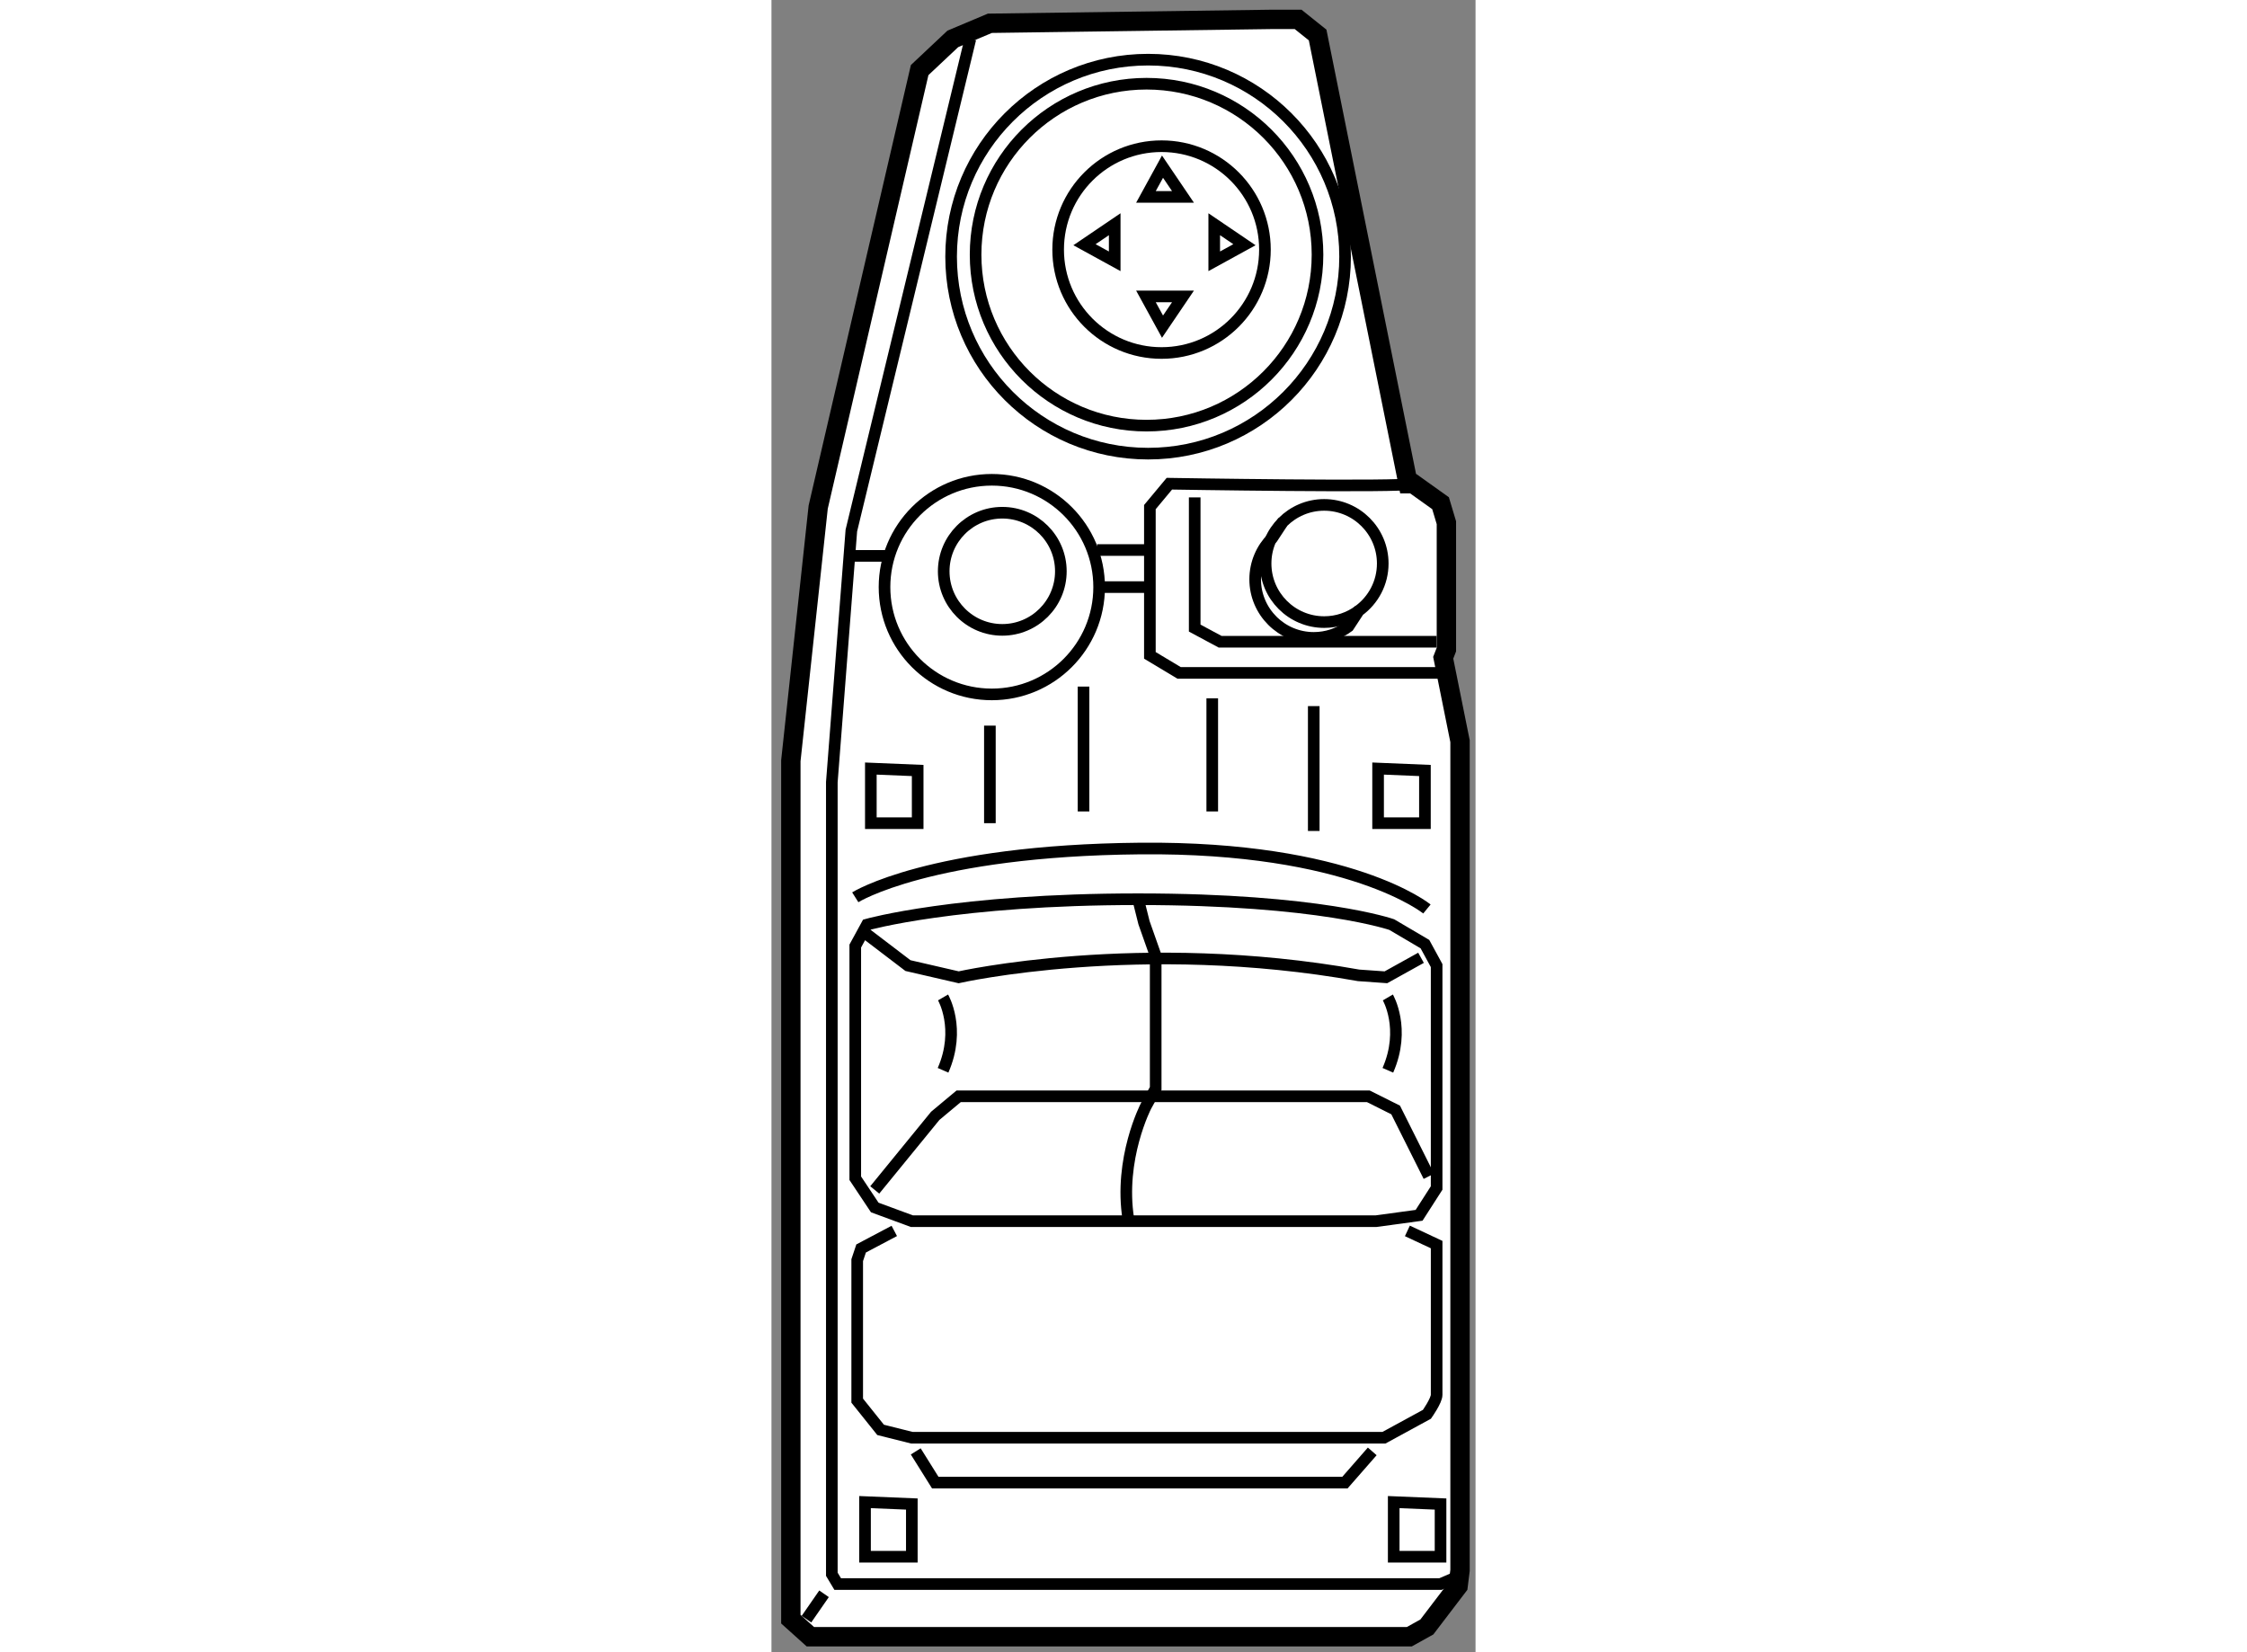 <?xml version="1.0" encoding="utf-8"?>
<!-- Generator: Adobe Illustrator 15.1.0, SVG Export Plug-In . SVG Version: 6.00 Build 0)  -->
<!DOCTYPE svg PUBLIC "-//W3C//DTD SVG 1.1//EN" "http://www.w3.org/Graphics/SVG/1.1/DTD/svg11.dtd">
<svg version="1.1" xmlns="http://www.w3.org/2000/svg" xmlns:xlink="http://www.w3.org/1999/xlink" x="0px" y="0px" width="244.8px"
	 height="180px" viewBox="22.168 9.617 18.174 42.649" enable-background="new 0 0 244.8 180" xml:space="preserve">
	
<rect x="22.168" y="9.617" width="18.174" height="42.649" fill="#808080" stroke="none"/>
	
<g><polygon fill="#FFFFFF" stroke="#000000" stroke-width="0.5" points="39.508,26.596 39.59,26.384 39.59,23.11 39.439,22.606 
				38.734,22.103 38.602,22.103 36.266,10.52 35.762,10.117 35.108,10.117 27.806,10.218 26.849,10.621 25.993,11.426 23.374,22.707 
				22.668,29.254 22.668,51.413 23.172,51.866 38.633,51.866 39.086,51.614 39.892,50.557 39.942,50.154 39.942,28.75 		"></polygon><polyline fill="none" stroke="#000000" stroke-width="0.3" points="27.302,10.621 24.23,23.312 23.726,29.808 23.726,50.254 
				23.877,50.506 39.439,50.506 39.792,50.355 		"></polyline><path fill="none" stroke="#000000" stroke-width="0.3" d="M25.338,41.391l-0.856,0.453l-0.101,0.302v3.626l0.604,0.755
				l0.806,0.202h12.188l1.108-0.604c0,0,0.251-0.353,0.251-0.503c0-0.151,0-3.878,0-3.878l-0.755-0.353"></path><path fill="none" stroke="#000000" stroke-width="0.3" d="M24.633,33.484c0,0,2.316-0.655,7-0.655s6.547,0.655,6.547,0.655
				l0.856,0.504l0.302,0.554v5.741l-0.453,0.705l-1.108,0.151H25.791l-0.957-0.353l-0.503-0.755v-5.993L24.633,33.484z"></path><path fill="none" stroke="#000000" stroke-width="0.3" d="M24.633,33.736l1.058,0.806L27,34.844c0,0,4.684-1.058,10.324-0.05
				l0.705,0.05l0.906-0.503"></path><polyline fill="none" stroke="#000000" stroke-width="0.3" points="24.834,40.333 26.396,38.42 27,37.916 37.575,37.916 
				38.28,38.269 39.137,39.981 		"></polyline><path fill="none" stroke="#000000" stroke-width="0.3" d="M31.633,32.83l0.151,0.604l0.302,0.856v0.202v3.223l-0.251,0.453
				c0,0-0.705,1.36-0.454,2.921"></path><path fill="none" stroke="#000000" stroke-width="0.3" d="M24.331,32.779c0,0,1.914-1.208,7.353-1.259s7.403,1.561,7.403,1.561"></path><circle fill="none" stroke="#000000" stroke-width="0.3" cx="27.856" cy="24.772" r="2.77"></circle><circle fill="none" stroke="#000000" stroke-width="0.3" cx="28.126" cy="24.364" r="1.512"></circle><path fill="none" stroke="#000000" stroke-width="0.3" d="M37.328,25.383c-0.25,0.184-0.559,0.292-0.893,0.292
				c-0.835,0-1.512-0.677-1.512-1.512c0-0.417,0.169-0.795,0.443-1.069"></path><path fill="none" stroke="#000000" stroke-width="0.3" d="M37.06,25.791c-0.25,0.184-0.559,0.292-0.893,0.292
				c-0.835,0-1.513-0.677-1.513-1.512c0-0.417,0.169-0.795,0.443-1.069l0.268-0.408c0.274-0.273,0.652-0.444,1.069-0.444
				c0.835,0,1.513,0.678,1.513,1.513c0,0.501-0.244,0.945-0.62,1.22L37.06,25.791z"></path><path fill="none" stroke="#000000" stroke-width="0.3" d="M38.734,22.103c-0.252,0.101-6.295,0-6.295,0l-0.503,0.604v2.921v0.906
				l0.755,0.453h7.05"></path><polyline fill="none" stroke="#000000" stroke-width="0.3" points="33.093,22.456 33.093,25.83 33.748,26.182 39.338,26.182 		"></polyline><line fill="none" stroke="#000000" stroke-width="0.3" x1="24.129" y1="23.966" x2="25.136" y2="23.966"></line><line fill="none" stroke="#000000" stroke-width="0.3" x1="30.575" y1="23.815" x2="31.885" y2="23.815"></line><line fill="none" stroke="#000000" stroke-width="0.3" x1="30.625" y1="24.772" x2="32.036" y2="24.772"></line><circle fill="none" stroke="#000000" stroke-width="0.3" cx="32.237" cy="16.06" r="2.669"></circle><circle fill="none" stroke="#000000" stroke-width="0.3" cx="31.85" cy="16.191" r="4.413"></circle><circle fill="none" stroke="#000000" stroke-width="0.3" cx="31.89" cy="16.242" r="5.085"></circle><polygon fill="none" stroke="#000000" stroke-width="0.3" points="31.028,15.405 31.028,16.362 30.248,15.934 		"></polygon><polygon fill="none" stroke="#000000" stroke-width="0.3" points="33.597,15.405 33.597,16.362 34.377,15.934 		"></polygon><polygon fill="none" stroke="#000000" stroke-width="0.3" points="32.791,14.7 31.834,14.7 32.262,13.919 		"></polygon><polygon fill="none" stroke="#000000" stroke-width="0.3" points="32.791,17.268 31.834,17.268 32.262,18.049 		"></polygon><polyline fill="none" stroke="#000000" stroke-width="0.3" points="25.892,47.082 26.396,47.888 36.971,47.888 37.676,47.082 		
				"></polyline><polygon fill="none" stroke="#000000" stroke-width="0.3" points="24.583,48.391 24.583,49.801 25.791,49.801 25.791,48.441 		"></polygon><polygon fill="none" stroke="#000000" stroke-width="0.3" points="38.23,48.391 38.23,49.801 39.439,49.801 39.439,48.441 		"></polygon><polygon fill="none" stroke="#000000" stroke-width="0.3" points="24.733,29.456 24.733,30.866 25.942,30.866 25.942,29.506 		"></polygon><polygon fill="none" stroke="#000000" stroke-width="0.3" points="37.827,29.456 37.827,30.866 39.036,30.866 39.036,29.506 		"></polygon><line fill="none" stroke="#000000" stroke-width="0.3" x1="23.071" y1="51.413" x2="23.525" y2="50.758"></line><path fill="none" stroke="#000000" stroke-width="0.3" d="M26.597,35.364c0,0,0.47,0.807,0,1.881"></path><path fill="none" stroke="#000000" stroke-width="0.3" d="M38.079,35.364c0,0,0.47,0.807,0,1.881"></path><line fill="none" stroke="#000000" stroke-width="0.3" x1="27.806" y1="28.348" x2="27.806" y2="30.866"></line><line fill="none" stroke="#000000" stroke-width="0.3" x1="36.166" y1="27.844" x2="36.166" y2="31.067"></line><line fill="none" stroke="#000000" stroke-width="0.3" x1="30.223" y1="27.34" x2="30.223" y2="30.563"></line><line fill="none" stroke="#000000" stroke-width="0.3" x1="33.546" y1="27.643" x2="33.546" y2="30.563"></line></g>


</svg>